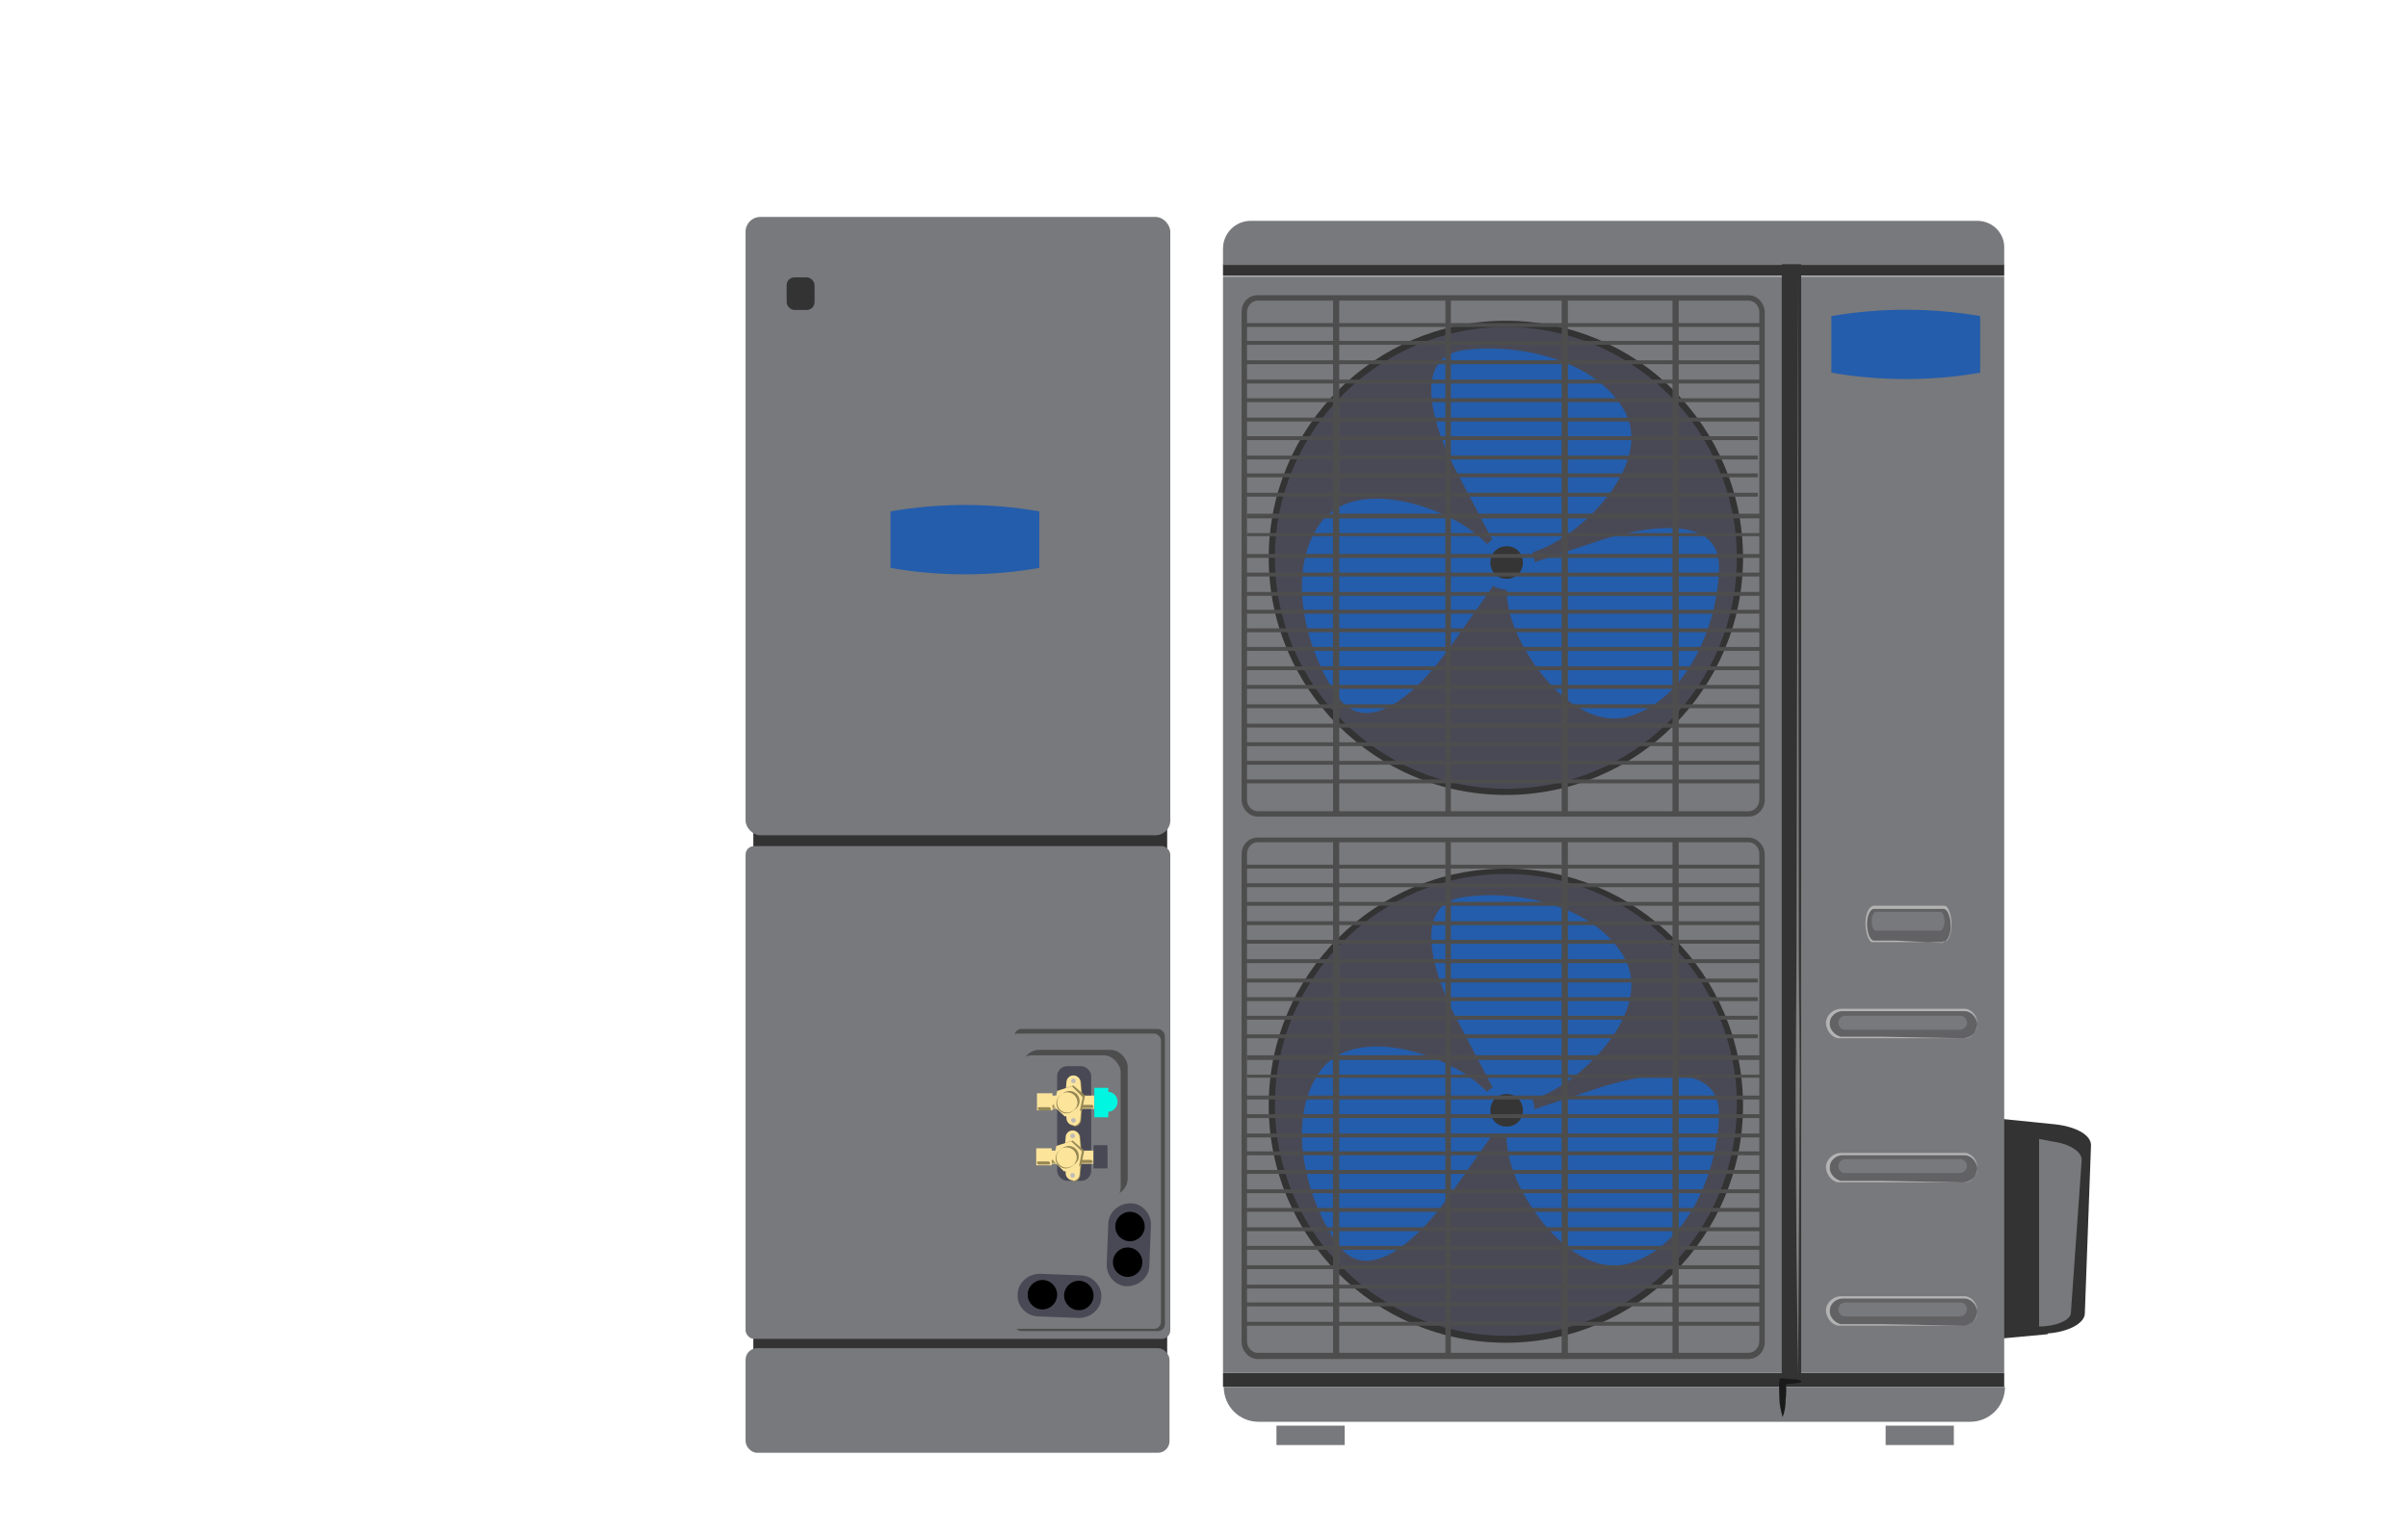 <?xml version="1.0" encoding="UTF-8"?>
<svg id="Layer_3" xmlns="http://www.w3.org/2000/svg" version="1.1" viewBox="0 0 310.7 197.9">
  <!-- Generator: Adobe Illustrator 30.1.0, SVG Export Plug-In . SVG Version: 2.1.1 Build 65)  -->
  <defs>
    <style>
      .st0 {
        fill: #00f6e1;
      }

      .st1 {
        fill: #245dab;
      }

      .st2 {
        fill: gray;
      }

      .st3 {
        isolation: isolate;
        opacity: .5;
      }

      .st3, .st4 {
        fill: #4d4d4d;
      }

      .st5 {
        fill: #bfbcb5;
      }

      .st6 {
        fill: #fde49b;
      }

      .st7 {
        fill: #494956;
      }

      .st8 {
        fill: #78797c;
      }

      .st9 {
        fill: #b3b3b3;
      }

      .st10 {
        fill: #353535;
      }

      .st11 {
        fill: #333;
      }

      .st12 {
        fill: #968855;
      }

      .st13 {
        fill: #1a1a1a;
      }
    </style>
  </defs>
  <path class="st11" d="M264.2,172.2l-12,1.1v-29.5l12.9,1.3c2.8.3,4.7,1.4,4.7,2.7l-.8,21.8c-.1,1.2-2.1,2.3-4.8,2.5h0Z"/>
  <g>
    <rect class="st11" x="157.8" y="177.2" width="100.8" height="1.8"/>
    <path class="st8" d="M162.3,183.5h91.9c2.5,0,4.5-2,4.5-4.5h-100.8c0,2.5,2,4.5,4.5,4.5h-.1Z"/>
    <rect class="st11" x="157.8" y="34.1" width="100.8" height="1.5"/>
    <rect class="st8" x="157.8" y="35.7" width="100.8" height="141.5"/>
    <path class="st8" d="M255,28.5h-93.6c-2,0-3.6,1.6-3.6,3.6v2.1h100.8v-2.1c.1-2-1.5-3.6-3.5-3.6h0Z"/>
  </g>
  <rect class="st11" x="229.9" y="34.1" width="2.5" height="144.3"/>
  <path class="st8" d="M263.1,171.1h0v-24.1l1.6.3c2.3.3,3.9,1.3,3.9,2.4l-1.4,19.8c-.1.9-1.9,1.7-4.1,1.7h0Z"/>
  <path class="st8" d="M194.1,170.8c-15.5,0-28-12.5-28-28s12.5-28,28-28,28,12.5,28,28-12.5,28-28,28ZM194.1,115c-15.4,0-27.8,12.5-27.8,27.8s12.5,27.8,27.8,27.8,27.8-12.5,27.8-27.8c.1-15.4-12.4-27.8-27.8-27.8Z"/>
  <path class="st11" d="M194.3,173.3c-16.9,0-30.6-13.7-30.6-30.6s13.7-30.6,30.6-30.6,30.6,13.7,30.6,30.6-13.7,30.6-30.6,30.6ZM194.3,114.5c-15.5,0-28.1,12.7-28.1,28.1s12.7,28.1,28.1,28.1,28.1-12.7,28.1-28.1c.1-15.5-12.5-28.1-28.1-28.1Z"/>
  <path class="st7" d="M194.3,172.4c-16.4,0-29.8-13.4-29.8-29.8s13.4-29.8,29.8-29.8,29.8,13.4,29.8,29.8-13.2,29.8-29.8,29.8Z"/>
  <polygon class="st2" points="232 35.9 232.1 123.1 232.2 139.5 232.4 111.8 232.2 144.7 232.1 161.2 232 177.6 231.8 161.2 231.7 144.7 231.7 111.8 231.7 139.5 231.8 123.1 232 35.9"/>
  <path class="st13" d="M232.4,178.4c-.4.1-.8.1-1.2.2-.4,0-.8.1-1.2.1l.4-.4c.1.8.1,1.6,0,2.3,0,.8-.1,1.6-.4,2.3-.2-.8-.4-1.6-.4-2.3s-.1-1.6,0-2.3v-.4h.4c.4,0,.8.1,1.2.1s.7,0,1.2.2v.2Z"/>
  <g>
    <path class="st3" d="M253.3,134h-15.7c-.9,0-1.8-.8-1.8-1.8h0c0-.9.8-1.8,1.8-1.8h15.7c.9,0,1.8.8,1.8,1.8h0c0,1.1-.8,1.8-1.8,1.8Z"/>
    <path class="st9" d="M253.3,134h-16.1c-.9-.1-1.6-1.1-1.6-2s.9-1.8,1.9-1.8h16.1c.9.1,1.6,1.1,1.5,1.9,0,1.2-.8,2-1.8,1.9h0ZM253.3,134c.9,0,1.8-.7,1.8-1.6.1-.9-.6-1.8-1.5-1.9h-15.9c-.8,0-1.6.7-1.6,1.5-.1.8.6,1.6,1.4,1.8h5.3l10.7.2h-.2Z"/>
    <path class="st8" d="M252.9,132.9h-14.8c-.6,0-.9-.5-.9-.9h0c0-.6.5-.9.9-.9h14.8c.6,0,.9.5.9.9h0c0,.5-.5.9-.9.9Z"/>
  </g>
  <g>
    <path class="st3" d="M250.7,121.6h-8.9c-.5,0-1-1-1-2.2h0c0-1.2.5-2.2,1-2.2h8.9c.5,0,1,1,1,2.2h0c0,1.3-.5,2.2-1,2.2Z"/>
    <path class="st9" d="M250.7,121.6h-9.1c-.5,0-.9-1.3-.9-2.5s.5-2.2,1.1-2.2h9.1c.5,0,.9,1.3.9,2.3,0,1.5-.5,2.5-1,2.3h-.1ZM250.7,121.6c.5,0,1-.9,1-2s-.3-2.2-.9-2.3h-9c-.5,0-.9.9-.9,1.9s.3,2,.8,2.2h3l6,.3h0Z"/>
    <path class="st8" d="M250.4,120.1h-8.4c-.3,0-.5-.6-.5-1.2h0c0-.7.3-1.2.5-1.2h8.4c.3,0,.5.6.5,1.2h0c0,.6-.3,1.2-.5,1.2Z"/>
  </g>
  <g>
    <path class="st3" d="M253.3,152.6h-15.7c-.9,0-1.8-.8-1.8-1.8h0c0-.9.8-1.8,1.8-1.8h15.7c.9,0,1.8.8,1.8,1.8h0c0,1.1-.8,1.8-1.8,1.8Z"/>
    <path class="st9" d="M253.3,152.6h-16.1c-.9-.1-1.6-1.1-1.6-2s.9-1.8,1.9-1.8h16.1c.9.1,1.6,1.1,1.5,1.9,0,1.2-.8,2-1.8,1.9h0ZM253.3,152.6c.9,0,1.8-.7,1.8-1.6.1-.9-.6-1.8-1.5-1.9h-15.9c-.8,0-1.6.7-1.6,1.5-.1.8.6,1.6,1.4,1.8h5.3l10.7.2h-.2Z"/>
    <path class="st8" d="M252.9,151.4h-14.8c-.6,0-.9-.5-.9-.9h0c0-.6.5-.9.9-.9h14.8c.6,0,.9.5.9.9h0c0,.5-.5.9-.9.9Z"/>
  </g>
  <g>
    <path class="st3" d="M253.3,171.1h-15.7c-.9,0-1.8-.8-1.8-1.8h0c0-.9.8-1.8,1.8-1.8h15.7c.9,0,1.8.8,1.8,1.8h0c0,.9-.8,1.8-1.8,1.8Z"/>
    <path class="st9" d="M253.3,171.1h-16.1c-.9-.1-1.6-1.1-1.6-2s.9-1.8,1.9-1.8h16.1c.9.1,1.6,1.1,1.5,1.9,0,1.2-.8,1.9-1.8,1.9h0ZM253.3,171.1c.9,0,1.8-.7,1.8-1.6.1-.9-.6-1.8-1.5-1.9h-15.9c-.8,0-1.6.7-1.6,1.5-.1.8.6,1.6,1.4,1.8h5.3l10.7.2h-.2Z"/>
    <path class="st8" d="M252.9,169.9h-14.8c-.6,0-.9-.5-.9-.9h0c0-.6.5-.9.9-.9h14.8c.6,0,.9.5.9.9h0c0,.5-.5.9-.9.9Z"/>
  </g>
  <path class="st1" d="M193,141.1s-2.6-4.9-5-9.5c-2.5-4.6-6.4-14.8.8-15.8,7.3-1.1,17.3,1.3,20.9,8,3.5,6.7-5.3,15.5-10.9,17.7-5.6,2.2-5.7-.4-5.7-.4h-.1Z"/>
  <path class="st1" d="M196.1,143.8s5.3-1.8,10.2-3.4,15.6-3.9,15.5,3.4c-.1,7.4-4.1,16.9-11.4,19.2-7.1,2.3-14.4-7.7-15.7-13.7-1.2-5.9,1.4-5.5,1.4-5.5Z"/>
  <path class="st1" d="M193.3,145.4s-3.2,4.6-6.2,8.8c-2.9,4.2-10.2,12.4-14.5,6.4-4.2-6-6.7-16.1-2.3-22.3s16.2-2.3,20.7,1.8c4.6,4,2.3,5.3,2.3,5.3Z"/>
  <path class="st1" d="M198,143.3c0,2-1.5,3.5-3.5,3.5s-3.5-1.5-3.5-3.5,1.5-3.5,3.5-3.5,3.5,1.5,3.5,3.5Z"/>
  <path class="st10" d="M196.5,143.3c0,1.2-.9,2.1-2.1,2.1s-2.1-.9-2.1-2.1.9-2.1,2.1-2.1,2.1.9,2.1,2.1Z"/>
  <path class="st8" d="M194.1,100.2c-15.5,0-28-12.5-28-28s12.5-28,28-28,28,12.5,28,28-12.5,28-28,28ZM194.1,44.4c-15.4,0-27.8,12.5-27.8,27.8s12.5,27.8,27.8,27.8,27.8-12.5,27.8-27.8c.1-15.4-12.4-27.8-27.8-27.8Z"/>
  <path class="st11" d="M194.3,102.6c-16.9,0-30.6-13.7-30.6-30.6s13.7-30.6,30.6-30.6,30.6,13.7,30.6,30.6-13.7,30.6-30.6,30.6ZM194.3,43.9c-15.5,0-28.1,12.7-28.1,28.1s12.7,28.1,28.1,28.1,28.1-12.7,28.1-28.1c.1-15.5-12.5-28.1-28.1-28.1Z"/>
  <path class="st7" d="M194.3,101.8c-16.4,0-29.8-13.4-29.8-29.8s13.4-29.8,29.8-29.8,29.8,13.4,29.8,29.8-13.2,29.8-29.8,29.8Z"/>
  <path class="st1" d="M193,70.5s-2.6-4.9-5-9.5c-2.5-4.6-6.4-14.8.8-15.8s17.3,1.3,20.9,8c3.5,6.7-5.3,15.5-10.9,17.7-5.6,2.2-5.7-.4-5.7-.4h-.1Z"/>
  <path class="st1" d="M196.1,73.2s5.3-1.8,10.2-3.4,15.6-3.9,15.5,3.4c-.1,7.4-4.1,16.9-11.4,19.2-7.1,2.3-14.4-7.7-15.7-13.7-1.2-5.9,1.4-5.5,1.4-5.5Z"/>
  <path class="st1" d="M193.3,74.7s-3.2,4.6-6.2,8.8c-2.9,4.2-10.2,12.4-14.5,6.4-4.2-6-6.7-16.1-2.3-22.3s16.2-2.3,20.7,1.8c4.6,4,2.3,5.3,2.3,5.3h0Z"/>
  <path class="st1" d="M198,72.6c0,2-1.5,3.5-3.5,3.5s-3.5-1.5-3.5-3.5,1.5-3.5,3.5-3.5,3.5,1.5,3.5,3.5Z"/>
  <path class="st10" d="M196.5,72.6c0,1.2-.9,2.1-2.1,2.1s-2.1-.9-2.1-2.1.9-2.1,2.1-2.1,2.1.9,2.1,2.1Z"/>
  <g>
    <rect class="st4" x="172" y="108.3" width=".8" height="66.7"/>
    <rect class="st4" x="186.5" y="108.4" width=".7" height="66.5"/>
    <rect class="st4" x="201.5" y="108.3" width=".8" height="66.6"/>
    <rect class="st4" x="215.8" y="108.3" width=".8" height="66.7"/>
    <rect class="st4" x="160.5" y="111.6" width="66.8" height=".5"/>
    <rect class="st4" x="160.5" y="114" width="66.8" height=".5"/>
    <rect class="st4" x="160.5" y="116.4" width="66.8" height=".5"/>
    <rect class="st4" x="160.5" y="118.9" width="66.8" height=".5"/>
    <rect class="st4" x="160.5" y="121.3" width="66.8" height=".5"/>
    <rect class="st4" x="160.5" y="123.8" width="66.8" height=".5"/>
    <rect class="st4" x="160.5" y="126.3" width="66.3" height=".5"/>
    <rect class="st4" x="160.5" y="128.7" width="66.3" height=".5"/>
    <rect class="st4" x="160.5" y="131.1" width="66.3" height=".5"/>
    <rect class="st4" x="160.5" y="133.5" width="66.3" height=".5"/>
    <rect class="st4" x="160.5" y="170.6" width="66.8" height=".5"/>
    <rect class="st4" x="160.5" y="168.1" width="66.8" height=".5"/>
    <rect class="st4" x="160.5" y="165.8" width="66.8" height=".5"/>
    <rect class="st4" x="160.5" y="163.3" width="66.8" height=".5"/>
    <rect class="st4" x="160.5" y="160.8" width="66.8" height=".5"/>
    <rect class="st4" x="160.5" y="158.4" width="66.8" height=".5"/>
    <rect class="st4" x="160.7" y="155.9" width="66.7" height=".5"/>
    <rect class="st4" x="160.7" y="153.5" width="66.7" height=".5"/>
    <rect class="st4" x="160.7" y="151" width="66.7" height=".5"/>
    <rect class="st4" x="160.7" y="148.6" width="66.7" height=".5"/>
    <rect class="st4" x="160.5" y="141.4" width="66.8" height=".5"/>
    <rect class="st4" x="160.5" y="143.8" width="66.8" height=".5"/>
    <rect class="st4" x="160.5" y="146.3" width="66.8" height=".5"/>
    <rect class="st4" x="160.9" y="136.2" width="66.6" height=".6"/>
    <rect class="st4" x="160.9" y="138.7" width="66.6" height=".4"/>
    <path class="st4" d="M225.6,175.4h-63.3c-1.2,0-2.1-1.1-2.1-2.2v-62.9c0-1.3.9-2.2,2.1-2.2h63.3c1.2,0,2.1,1.1,2.1,2.2v62.9c0,1.2-.9,2.2-2.1,2.2ZM162.3,108.7c-.8,0-1.4.7-1.4,1.5v62.9c0,.8.6,1.5,1.4,1.5h63.3c.8,0,1.4-.7,1.4-1.5v-62.9c0-.8-.6-1.5-1.4-1.5,0,0-63.3,0-63.3,0Z"/>
  </g>
  <g>
    <rect class="st4" x="172" y="38.4" width=".8" height="66.7"/>
    <rect class="st4" x="186.5" y="38.5" width=".7" height="66.5"/>
    <rect class="st4" x="201.5" y="38.4" width=".8" height="66.6"/>
    <rect class="st4" x="215.8" y="38.4" width=".8" height="66.7"/>
    <rect class="st4" x="160.5" y="41.7" width="66.8" height=".5"/>
    <rect class="st4" x="160.5" y="44" width="66.8" height=".5"/>
    <rect class="st4" x="160.5" y="46.5" width="66.8" height=".5"/>
    <rect class="st4" x="160.5" y="49" width="66.8" height=".5"/>
    <rect class="st4" x="160.5" y="51.4" width="66.8" height=".5"/>
    <rect class="st4" x="160.5" y="53.9" width="66.8" height=".5"/>
    <rect class="st4" x="160.5" y="56.3" width="66.3" height=".5"/>
    <rect class="st4" x="160.5" y="58.8" width="66.3" height=".5"/>
    <rect class="st4" x="160.5" y="61.1" width="66.3" height=".5"/>
    <rect class="st4" x="160.5" y="63.6" width="66.3" height=".5"/>
    <rect class="st4" x="160.5" y="100.6" width="66.8" height=".5"/>
    <rect class="st4" x="160.5" y="98.2" width="66.8" height=".5"/>
    <rect class="st4" x="160.5" y="95.8" width="66.8" height=".5"/>
    <rect class="st4" x="160.5" y="93.4" width="66.8" height=".5"/>
    <rect class="st4" x="160.5" y="90.9" width="66.8" height=".5"/>
    <rect class="st4" x="160.5" y="88.4" width="66.8" height=".5"/>
    <rect class="st4" x="160.7" y="86" width="66.7" height=".5"/>
    <rect class="st4" x="160.7" y="83.5" width="66.7" height=".5"/>
    <rect class="st4" x="160.7" y="81.1" width="66.7" height=".5"/>
    <rect class="st4" x="160.7" y="78.7" width="66.7" height=".5"/>
    <rect class="st4" x="160.5" y="71.5" width="66.8" height=".5"/>
    <rect class="st4" x="160.5" y="73.9" width="66.8" height=".5"/>
    <rect class="st4" x="160.5" y="76.4" width="66.8" height=".5"/>
    <rect class="st4" x="160.9" y="66.3" width="66.6" height=".6"/>
    <rect class="st4" x="160.9" y="68.8" width="66.6" height=".4"/>
    <path class="st4" d="M225.6,105.4h-63.3c-1.2,0-2.1-1.1-2.1-2.2v-62.9c0-1.3.9-2.2,2.1-2.2h63.3c1.2,0,2.1,1.1,2.1,2.2v62.9c0,1.2-.9,2.2-2.1,2.2ZM162.3,38.8c-.8,0-1.4.7-1.4,1.5v62.9c0,.8.6,1.5,1.4,1.5h63.3c.8,0,1.4-.7,1.4-1.5v-62.9c0-.8-.6-1.5-1.4-1.5,0,0-63.3,0-63.3,0Z"/>
  </g>
  <rect class="st8" x="164.7" y="184" width="8.8" height="2.5"/>
  <rect class="st8" x="243.3" y="184" width="8.8" height="2.5"/>
  <rect class="st11" x="97.2" y="102.1" width="53.4" height="83.3" rx="2.1" ry="2.1"/>
  <rect class="st8" x="96.2" y="28" width="54.8" height="79.8" rx="1.9" ry="1.9"/>
  <path class="st1" d="M114.9,66c6.3-1.1,12.9-1.1,19.2,0,0,2.4,0,4.9,0,7.3-6.3,1.1-12.9,1.1-19.2,0v-7.3Z"/>
  <path class="st1" d="M236.3,40.8c6.3-1.1,12.9-1.1,19.2,0,0,2.4,0,4.9,0,7.3-6.3,1.1-12.9,1.1-19.2,0v-7.3Z"/>
  <rect class="st8" x="96.2" y="174" width="54.7" height="13.5" rx="1.5" ry="1.5"/>
  <rect class="st8" x="96.2" y="109.2" width="54.8" height="63.6" rx="1.1" ry="1.1"/>
  <rect class="st4" x="130.9" y="132.8" width="19.4" height="39" rx=".9" ry=".9"/>
  <rect class="st8" x="130.4" y="133.4" width="19.4" height="38.1" rx=".9" ry=".9"/>
  <g>
    <path class="st7" d="M145.9,155.3h0c1.5,0,2.7,1.4,2.6,2.9l-.2,5.1c0,1.5-1.3,2.7-2.9,2.7h0c-1.5,0-2.7-1.4-2.6-2.9l.2-5.1c0-1.5,1.3-2.7,2.9-2.7Z"/>
    <circle cx="145.8" cy="158.3" r="1.9"/>
    <circle cx="145.5" cy="162.9" r="1.9"/>
  </g>
  <g>
    <path class="st7" d="M142.1,167.4h0c0,1.5-1.3,2.7-2.9,2.7l-5.2-.2c-1.5,0-2.8-1.3-2.7-2.8h0c0-1.5,1.3-2.7,2.9-2.7l5.2.2c1.5,0,2.8,1.3,2.7,2.8Z"/>
    <circle cx="139.2" cy="167.2" r="1.9"/>
    <circle cx="134.5" cy="167.1" r="1.9"/>
  </g>
  <rect class="st4" x="131.9" y="135.5" width="13.6" height="18.8" rx="2.2" ry="2.2"/>
  <rect class="st8" x="131" y="136.2" width="13.6" height="19.2" rx="2.2" ry="2.2"/>
  <g>
    <rect class="st7" x="136.4" y="137.6" width="4.4" height="14.8" rx="1.3" ry="1.3"/>
    <g>
      <path class="st12" d="M138.6,145.3h0c-.5,0-.9-.4-.9-.9l-.2-2.3.2-2.3c0-.5.4-.9.9-.9h0c.5,0,.9.4.9.9l.2,2.3-.2,2.4c0,.5-.4.9-.9.9h0Z"/>
      <path class="st6" d="M138.5,145.2h0c-.5,0-.9-.4-.9-.9l-.2-2.3.2-2.3c0-.5.4-.9.9-.9h0c.5,0,.9.4.9.9l.2,2.3-.2,2.4c0,.5-.4.9-.9.9h0Z"/>
      <circle class="st5" cx="138.5" cy="139.5" r=".3"/>
      <circle class="st5" cx="138.5" cy="144.6" r=".3"/>
    </g>
    <rect class="st6" x="135" y="141.4" width="6.2" height="1.7"/>
    <rect class="st0" x="141.2" y="140.4" width="1.8" height="3.8"/>
    <circle class="st0" cx="142.9" cy="142.2" r="1.3"/>
    <path class="st12" d="M140.9,143h-5.3c0,0-.2-.1-.2-.2s0-.2.2-.2h5.3c0,0,.2.1.2.2s0,.2-.2.2Z"/>
    <g>
      <polygon class="st12" points="139.6 143.3 137.7 143.9 136.2 142.6 136.7 140.7 138.5 140.1 140 141.4 139.6 143.3"/>
      <polygon class="st6" points="139.3 143.5 137.4 144.1 136 142.8 136.4 140.8 138.3 140.2 139.7 141.6 139.3 143.5"/>
    </g>
    <g>
      <circle class="st12" cx="138" cy="142.1" r="1.3"/>
      <circle class="st6" cx="137.7" cy="142.3" r="1.3"/>
      <circle class="st12" cx="137.6" cy="142.4" r="1.3"/>
      <circle class="st6" cx="137.7" cy="142.3" r="1.3"/>
    </g>
    <rect class="st6" x="133.8" y="141.1" width="2" height="2.2"/>
    <path class="st12" d="M135.4,143.3h-1.3c0,0-.2-.1-.2-.2s0-.2.2-.2h1.3c0,0,.2.1.2.2s0,.2-.2.2Z"/>
    <g>
      <g>
        <path class="st12" d="M138.5,152.4h0c-.5,0-.9-.4-.9-.9l-.2-2.3.2-2.3c0-.5.4-.9.9-.9h0c.5,0,.9.4.9.9l.2,2.3-.2,2.4c0,.5-.4.9-.9.9h0Z"/>
        <path class="st6" d="M138.4,152.3h0c-.5,0-.9-.4-.9-.9l-.2-2.3.2-2.3c0-.5.4-.9.9-.9h0c.5,0,.9.4.9.9l.2,2.3-.2,2.4c0,.5-.4.9-.9.9h0Z"/>
        <circle class="st5" cx="138.4" cy="146.6" r=".3"/>
        <circle class="st5" cx="138.4" cy="151.7" r=".3"/>
      </g>
      <rect class="st6" x="134.9" y="148.5" width="6.2" height="1.7"/>
      <rect class="st7" x="141.1" y="147.8" width="1.8" height="3"/>
      <path class="st12" d="M140.8,150.1h-5.3c0,0-.2-.1-.2-.2s0-.2.2-.2h5.3c0,0,.2.1.2.2s0,.2-.2.2Z"/>
      <g>
        <polygon class="st12" points="139.5 150.4 137.6 151 136.1 149.7 136.6 147.8 138.4 147.2 139.9 148.5 139.5 150.4"/>
        <polygon class="st6" points="139.2 150.6 137.3 151.2 135.9 149.8 136.3 147.9 138.2 147.3 139.6 148.6 139.2 150.6"/>
      </g>
      <g>
        <circle class="st12" cx="137.9" cy="149.2" r="1.3"/>
        <circle class="st6" cx="137.6" cy="149.4" r="1.3"/>
        <circle class="st12" cx="137.5" cy="149.5" r="1.3"/>
        <circle class="st6" cx="137.6" cy="149.4" r="1.3"/>
      </g>
      <rect class="st6" x="133.7" y="148.2" width="2" height="2.2"/>
      <path class="st12" d="M135.3,150.3h-1.3c0,0-.2-.1-.2-.2s0-.2.2-.2h1.3c0,0,.2.1.2.2s0,.2-.2.2Z"/>
    </g>
  </g>
  <rect class="st11" x="101.5" y="35.8" width="3.6" height="4.2" rx="1" ry="1"/>
</svg>